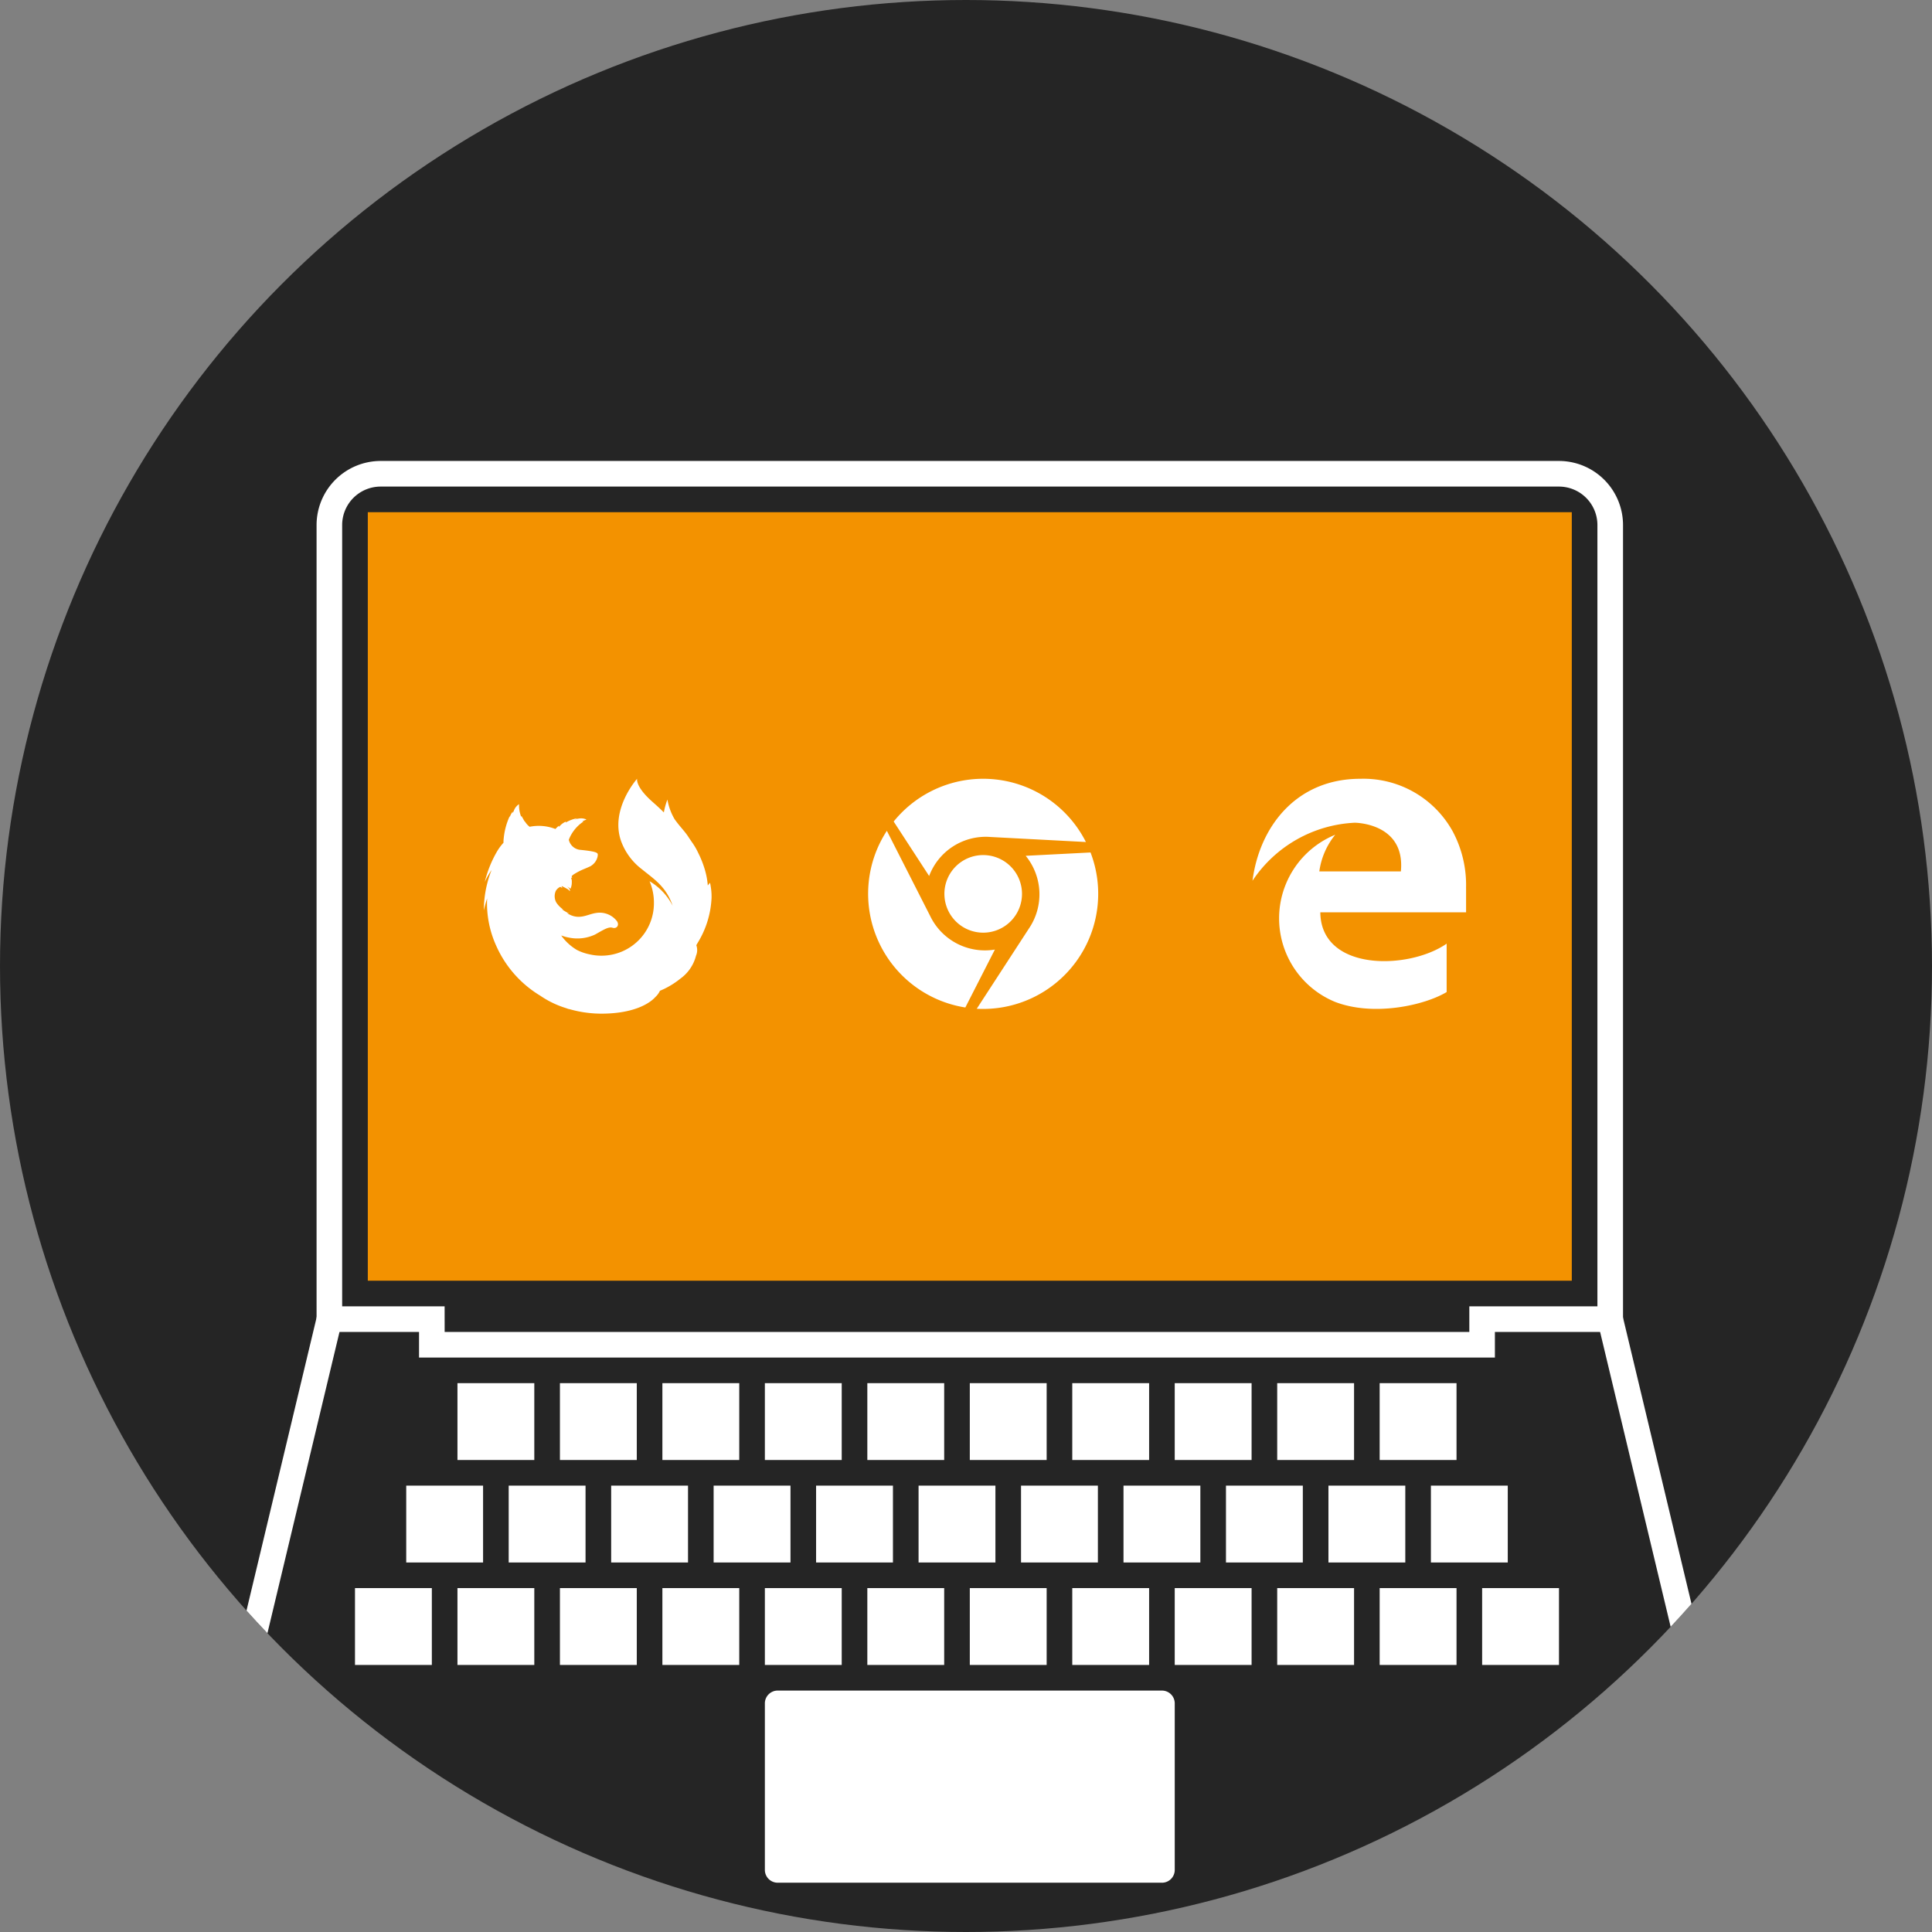 <?xml version="1.0" encoding="UTF-8"?> <svg xmlns="http://www.w3.org/2000/svg" width="198" height="198" viewBox="0 0 198 198"><rect x="0" y="0" width="198" height="198" fill="#808080" stroke="none"/><defs><style>.a{fill:#252525;}.b{fill:#fff;}.c{fill:#f39200;}</style></defs><g transform="translate(-519 -2770)"><circle class="a" cx="99" cy="99" r="99" transform="translate(519 2770)"></circle><path class="b" d="M194.7,157.074H84.44v-2.625h-10.5V71.75A6.571,6.571,0,0,1,80.5,65.187H201.268a6.571,6.571,0,0,1,6.563,6.563v82.7H194.7ZM87.066,154.448H192.079v-2.625h13.127V71.75a3.943,3.943,0,0,0-3.938-3.938H80.5a3.943,3.943,0,0,0-3.938,3.938v80.073h10.5Z" transform="translate(477.504 2752.055)"></path><path class="c" d="M0,0H123.391V78.76H0Z" transform="translate(556.694 2822.492)"></path><path class="b" d="M10970.262,171.059l7.218-30.173,2.554.61-7.626,31.881C10971.678,172.614,10970.966,171.844,10970.262,171.059Zm138.483-29.563,2.554-.61,7.053,29.483q-1.049,1.192-2.137,2.352Z" transform="translate(-10426 2764)"></path><g transform="translate(189)"><path class="b" d="M149.632,180.877h-39.38a1.313,1.313,0,0,1-1.313-1.313V162.5a1.313,1.313,0,0,1,1.313-1.313h39.38a1.313,1.313,0,0,1,1.313,1.313v17.066a1.313,1.313,0,0,1-1.313,1.313" transform="translate(299.448 2782.071)"></path><rect class="b" width="7.876" height="7.876" transform="translate(471.395 2932.755)"></rect><rect class="b" width="7.876" height="7.876" transform="translate(460.894 2932.755)"></rect><rect class="b" width="7.876" height="7.876" transform="translate(450.392 2932.755)"></rect><rect class="b" width="7.876" height="7.876" transform="translate(439.891 2932.755)"></rect><rect class="b" width="7.876" height="7.876" transform="translate(429.39 2932.755)"></rect><rect class="b" width="7.876" height="7.876" transform="translate(418.888 2932.755)"></rect><rect class="b" width="7.876" height="7.876" transform="translate(408.387 2932.755)"></rect><rect class="b" width="7.876" height="7.876" transform="translate(397.885 2932.755)"></rect><rect class="b" width="7.876" height="7.876" transform="translate(387.384 2932.755)"></rect><rect class="b" width="7.876" height="7.876" transform="translate(376.882 2932.755)"></rect><rect class="b" width="7.876" height="7.876" transform="translate(366.381 2932.755)"></rect><rect class="b" width="7.876" height="7.876" transform="translate(481.896 2932.755)"></rect><rect class="b" width="7.876" height="7.876" transform="translate(466.145 2922.254)"></rect><rect class="b" width="7.876" height="7.876" transform="translate(455.643 2922.254)"></rect><rect class="b" width="7.876" height="7.876" transform="translate(445.142 2922.254)"></rect><rect class="b" width="7.876" height="7.876" transform="translate(434.64 2922.254)"></rect><rect class="b" width="7.876" height="7.876" transform="translate(424.139 2922.254)"></rect><rect class="b" width="7.876" height="7.876" transform="translate(413.637 2922.254)"></rect><rect class="b" width="7.876" height="7.876" transform="translate(403.136 2922.254)"></rect><rect class="b" width="7.876" height="7.876" transform="translate(392.635 2922.254)"></rect><rect class="b" width="7.876" height="7.876" transform="translate(382.133 2922.254)"></rect><rect class="b" width="7.876" height="7.876" transform="translate(371.632 2922.254)"></rect><rect class="b" width="7.876" height="7.876" transform="translate(476.646 2922.254)"></rect><rect class="b" width="7.876" height="7.876" transform="translate(471.395 2911.752)"></rect><rect class="b" width="7.876" height="7.876" transform="translate(460.894 2911.752)"></rect><rect class="b" width="7.876" height="7.876" transform="translate(450.392 2911.752)"></rect><rect class="b" width="7.876" height="7.876" transform="translate(439.891 2911.752)"></rect><rect class="b" width="7.876" height="7.876" transform="translate(429.39 2911.752)"></rect><rect class="b" width="7.876" height="7.876" transform="translate(418.888 2911.752)"></rect><rect class="b" width="7.876" height="7.876" transform="translate(408.387 2911.752)"></rect><rect class="b" width="7.876" height="7.876" transform="translate(397.885 2911.752)"></rect><rect class="b" width="7.876" height="7.876" transform="translate(387.384 2911.752)"></rect><rect class="b" width="7.876" height="7.876" transform="translate(376.882 2911.752)"></rect></g><path class="b" d="M23.993,11.208a2.489,2.489,0,0,0-.071-.345s-.081.1-.223.284a7.824,7.824,0,0,0-.274-1.532,10.377,10.377,0,0,0-.71-1.816,6.717,6.717,0,0,0-.649-1.106c-.132-.2-.243-.355-.264-.386-.436-.71-.923-1.136-1.5-1.948a5.977,5.977,0,0,1-.741-2.019,7.48,7.48,0,0,0-.365,1.319c-.578-.588-1.1-1.015-1.4-1.3C16.273.94,16.455.21,16.455.21s-2.841,3.165-1.613,6.463a6.342,6.342,0,0,0,2.12,2.82c1.187.974,2.465,1.745,3.135,3.723a6.247,6.247,0,0,0-2.364-2.506,5.594,5.594,0,0,1,.446,2.262A5.371,5.371,0,0,1,12.8,18.34a5.193,5.193,0,0,1-1.187-.132,5.026,5.026,0,0,1-1.329-.457,5.288,5.288,0,0,1-1.6-1.471v-.01a.424.424,0,0,0,.091.03,3.956,3.956,0,0,0,.68.183,4.263,4.263,0,0,0,2.7-.315c.852-.477,1.37-.822,1.786-.69s.73-.264.446-.68a2.229,2.229,0,0,0-2.151-.832c-.852.122-1.633.72-2.739.142-.081-.041-.142-.081-.213-.122s.243.061.162.01a4.893,4.893,0,0,1-.7-.416c-.01-.01.172.051.152.041a2.673,2.673,0,0,1-.73-.741,1.345,1.345,0,0,1-.051-1.167,1.028,1.028,0,0,1,.457-.426c.142.071.233.122.233.122s-.071-.122-.1-.183c.01-.01.02,0,.041-.01a5.752,5.752,0,0,1,.548.284.762.762,0,0,1,.254.223s.051-.02.01-.132a.618.618,0,0,0-.264-.315h.02a2.075,2.075,0,0,1,.315.2,1.593,1.593,0,0,0,.132-.68.912.912,0,0,0-.051-.375c-.041-.081.02-.112.091-.03a.645.645,0,0,0-.061-.183.324.324,0,0,1,.061-.071.662.662,0,0,1,.162-.132,6.7,6.7,0,0,1,1.106-.568c.315-.132.568-.243.619-.274a1.794,1.794,0,0,0,.223-.162,1.47,1.47,0,0,0,.5-.862.624.624,0,0,0,.01-.132V7.931c-.041-.172-.335-.294-1.867-.446a1.331,1.331,0,0,1-1.1-1.025v.01c-.02.051-.041.112-.061.172.02-.061.041-.112.061-.172V6.46a3.939,3.939,0,0,1,1.5-1.867c.041-.03-.152.01-.112-.02a3.568,3.568,0,0,1,.4-.172c.071-.02-.294-.162-.619-.132a1.853,1.853,0,0,0-.568.132c.081-.061.3-.142.254-.142a3.379,3.379,0,0,0-1.167.436.3.3,0,0,1,.02-.1,1.777,1.777,0,0,0-.72.558V5.019a2.773,2.773,0,0,0-.355.335h-.01a4.713,4.713,0,0,0-2.648-.223l-.01-.01h.01a1.941,1.941,0,0,1-.467-.528l-.01.01-.02-.02a2.513,2.513,0,0,1-.172-.294,2.837,2.837,0,0,1-.142-.254.01.01,0,0,0-.01-.01c-.01,0-.03.091-.041.061a3.21,3.21,0,0,1-.213-1.268h-.01a1.342,1.342,0,0,0-.538.71c-.051.1-.081.152-.112.213V3.71l.03-.152c-.01.01-.01.02-.02.03a1.289,1.289,0,0,0-.183.274,1.5,1.5,0,0,0-.122.294V4.106c0-.041.01-.1,0-.081l-.01.03a7.113,7.113,0,0,0-.609,2.283,2.788,2.788,0,0,0-.02.406v.02a5.445,5.445,0,0,0-.619.822,11.7,11.7,0,0,0-1.3,3.2,7.364,7.364,0,0,1,.7-1.228A11.212,11.212,0,0,0,.75,13.7c.091-.416.2-.822.335-1.228a10.521,10.521,0,0,0,.944,4.88,11.318,11.318,0,0,0,4.494,5.083A9.672,9.672,0,0,0,9.13,23.7c.122.041.254.091.375.132a.544.544,0,0,0-.112-.051,11.961,11.961,0,0,0,3.389.5c4.068,0,5.408-1.552,5.539-1.7a2.033,2.033,0,0,0,.477-.649,2.321,2.321,0,0,0,.233-.1l.051-.02a.8.8,0,0,1,.091-.041A8.624,8.624,0,0,0,20.9,20.684a4.155,4.155,0,0,0,1.593-2.344,1.459,1.459,0,0,0,.03-1.075c.061-.1.112-.193.122-.213a9.579,9.579,0,0,0,1.441-4.657v-.142A6.06,6.06,0,0,0,23.993,11.208Z" transform="translate(567.838 2849.603)"></path><path class="b" d="M6.254,10.526,2.62,4.942a11.792,11.792,0,0,1,19.7,2.1l-9.763-.514A6.2,6.2,0,0,0,6.254,10.526Zm1.565,1.831a3.976,3.976,0,1,0,3.976-3.976A3.974,3.974,0,0,0,7.818,12.357ZM22.794,8.114l-6.644.342a6.235,6.235,0,0,1,.314,7.476l-5.331,8.2A11.8,11.8,0,0,0,22.794,8.114ZM6.358,14.62,1.921,5.894A11.8,11.8,0,0,0,9.963,24l3.029-5.935A6.229,6.229,0,0,1,6.358,14.62Z" transform="translate(607.968 2849.251)"></path><path class="b" d="M1.808,11.033l.016-.023,0,.023Zm21.9.738a11.65,11.65,0,0,0-1.37-5.821A10.446,10.446,0,0,0,12.9.563C6.243.549,2.517,5.566,1.824,11.01A13.336,13.336,0,0,1,12.3,5.067s5.215,0,4.728,4.991H8.67A7.588,7.588,0,0,1,10.3,6.3a9.257,9.257,0,0,0,0,17.134c3.964,1.515,9.168.342,11.42-1.014V17.46c-3.846,2.687-12.882,2.9-12.948-3.214H23.711V11.77Z" transform="translate(645.539 2849.25)"></path></g></svg> 